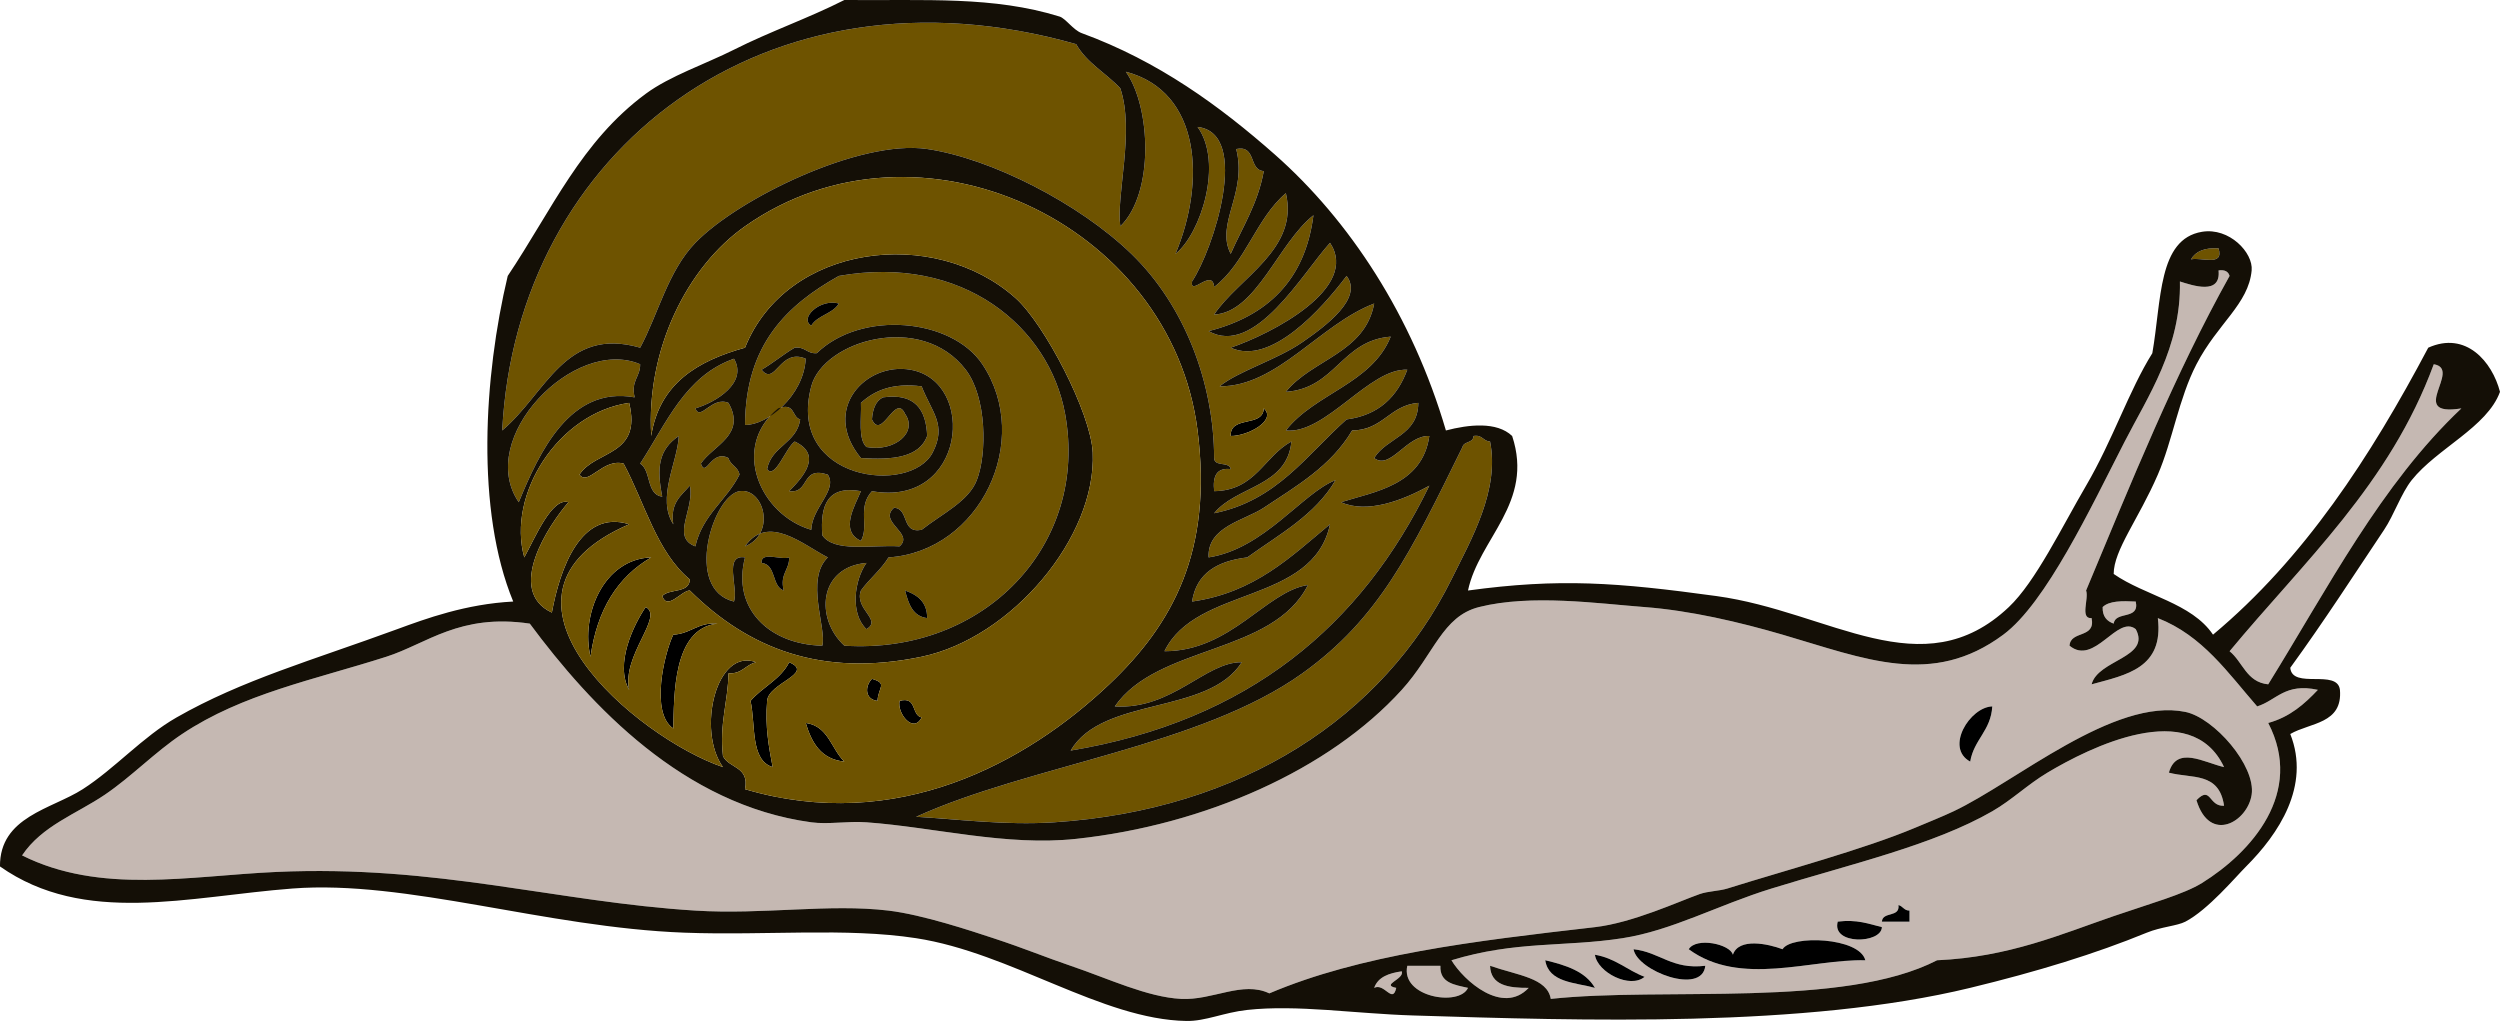 <?xml version="1.0" encoding="UTF-8"?>
<!DOCTYPE svg PUBLIC "-//W3C//DTD SVG 1.1//EN" "http://www.w3.org/Graphics/SVG/1.1/DTD/svg11.dtd">
<svg enable-background="new 0 0 326.16 133.201" viewBox="0 0 326.16 133.201" xml:space="preserve" xmlns="http://www.w3.org/2000/svg">

	<path d="m161.28,19.44c2.702-.542 1.57,2.75 3.6,2.88-.772,4.268-2.783,7.298-4.32,10.8-2.037-3.976 2.195-7.87.72-13.68z" fill="#6e5300" fill-rule="evenodd"></path>
	<path d="m289.439,32.4c.739,2.419-2.239,1.121-3.6,1.44 .613-1.068 1.812-1.548 3.6-1.44z" fill="#6e5300" fill-rule="evenodd"></path>
	<path d="m289.439,35.28c.837-.117 1.281.159 1.44.72-7.141,12.779-12.848,26.993-18.72,41.04 .394,1.047-.842,3.722.72,3.601 .542,2.702-2.75,1.569-2.88,3.6 3.249,2.688 6.23-4.084 8.64-2.16 2.012,3.726-4.943,3.978-5.76,7.2 4.521-1.239 9.43-2.09 8.64-8.64 5.863,2.297 9.156,7.164 12.96,11.52 2.556-.805 3.62-3.1 7.92-2.16-1.751,1.849-3.653,3.547-6.479,4.32 4.734,9.115-2.187,16.868-8.64,20.88-2.346,1.458-6.68,2.66-11.521,4.32-6.839,2.345-13.644,5.344-23.04,5.76-12.246,6.308-35.606,3.448-50.4,5.04-.454-2.731-4.273-3.058-7.92-4.319 .083,2.558 2.383,2.896 5.04,2.88-3.392,3.587-8.461-.918-10.08-3.601 8.4-2.564 14.76-1.706 22.32-2.88 6.449-1.001 12.448-4.32 19.44-6.479 10.349-3.196 21.15-5.671 28.8-10.08 2.581-1.488 4.594-3.483 7.2-5.04 5.422-3.239 18.719-9.93 23.04-.721-2.645-.609-6.194-2.834-7.2.721 2.958.809 6.558-.137 7.2,4.319-2.036.131-1.678-2.706-3.601-.72 1.735,5.708 6.668,2.822 7.2-.72 .568-3.785-4.909-10.027-8.64-10.8-9.302-1.926-22.178,9.156-30.24,12.96-1.514.714-3.216,1.394-5.04,2.159-6.631,2.787-16.936,5.557-24.48,7.921-1.05.329-2.536.344-3.6.72-2.75.971-8.765,3.757-13.68,4.32-15.941,1.825-30.609,3.597-42.48,8.64-3.485-1.672-7.401.938-11.52.72-4.425-.233-9.462-2.647-14.4-4.319-3.394-1.149-5.9-2.228-10.08-3.601-2.792-.917-9.176-3.061-13.68-3.6-7.73-.926-16.332.551-25.2,0-18.162-1.129-33.632-5.998-54.72-5.04-11.349.516-22.896,2.95-33.12-2.16 2.601-3.885 7.077-5.396 10.8-7.92 3.495-2.37 6.527-5.551 10.08-7.92 7.889-5.261 17.188-7.058 26.64-10.08 5.289-1.691 9.57-5.679 18.72-4.32 7.965,10.73 20.024,23.651 36.72,25.92 2.248.306 4.708-.181 7.2,0 8.894.647 18.233,3.144 27.36,2.16 16.784-1.809 33.018-9.007 42.48-19.44 4.237-4.672 5.279-9.588 10.08-10.8 6.787-1.713 15.59-.456 21.6,0 5.968.453 12.368,1.956 18,3.601 10.765,3.142 19.496,6.909 28.8,0 5.568-4.135 11.409-16.556 15.841-25.2 2.991-5.835 7.387-12.259 7.199-20.88 1.674.523 5.381,1.821 5.041-1.442zm-32.399,64.08c.479-2.88 2.699-4.021 2.88-7.2-2.923.092-6.209,5.401-2.88,7.2zm-11.52,20.88h3.601v-1.439c-.723.002-.857-.583-1.44-.721 .219,1.661-2.081.801-2.161,2.16zm0,.721c-1.725-.436-3.284-1.035-5.76-.721-.849,3.074 5.691,2.891 5.76.721zm-12.96,2.88c-1.855-.699-5.724-1.548-6.479.72-.345-1.393-4.788-2.336-5.761-.72 6.729,4.944 15.928,1.271 23.04,1.439-.751-3.009-9.696-3.331-10.8-1.439zm-10.081,2.16c-4.36.521-5.906-1.774-9.359-2.16 .473,2.847 8.969,6.04 9.359,2.16zm-7.919,1.439c-2.264-.855-3.81-2.431-6.479-2.88 .337,2.334 4.605,4.472 6.479,2.88zm-6.48,1.441c-1.225-2.136-3.763-2.958-6.48-3.601 .45,2.91 3.838,2.882 6.48,3.601z" fill="#c5b8b2" fill-rule="evenodd"></path>
	<path d="m113.04,82.08c2.099-1.231-1.632-2.62-.72-5.04 1.109-1.53 2.599-2.681 3.6-4.319 11.947-.769 18.863-15.282 12.24-25.2-4.011-6.007-15.79-7.086-21.6-1.44-1.291.091-1.519-.881-2.88-.72-1.513.887-2.807,1.993-4.32,2.88 1.815,2.23 2.336-2.896 5.76-1.44-.281,4.891-5.054,8.686-7.92,8.64 .047-10.513 5.478-15.642 12.24-19.44 16.201-2.869 27.451,6.67 29.52,18 3.113,17.049-10.519,31.398-28.8,30.24-3.822-3.506-3.394-10.25 2.88-10.8-1.572,2.244-2.163,6.564 0,8.639zm-7.2-39.6c.81-1.351 2.791-1.529 3.6-2.88-2.427-.689-5.199,1.925-3.6,2.88zm15.12,38.161c-.005-2.154-1.294-3.026-2.88-3.601 .45,1.711.968,3.353 2.88,3.601z" fill="#6e5300" fill-rule="evenodd"></path>
	<path d="m109.44,39.601c-.81,1.351-2.791,1.529-3.6,2.88-1.599-.956 1.173-3.57 3.6-2.88z" fill-rule="evenodd"></path>
	<path d="m112.32,64.081c-.758,1.855-2.834,5.202 0,6.48 1.103-1.911-.515-4.346 1.44-6.48 12.193,2.169 13.761-14.29 5.04-15.84-5.804-1.032-11.735,5.124-6.48,11.52 4.116.275 7.614-.066 8.64-2.88-.144-3.457-1.581-5.62-5.76-5.04-.966.474-1.341,1.539-1.44,2.88 1.274,2.821 3.045-3.542 4.32-.72 1.706,2.409-1.386,5-5.04,4.32-1.113-1.046-.634-3.686-.72-5.76 1.757-1.603 4.082-2.638 7.92-2.16 1.333,3.425 3.312,5.011 1.44,8.64-2.9,5.621-19.117,3.685-15.84-8.64 1.58-5.941 14.339-9.778 20.16-2.16 2.747,3.595 2.785,10.96 1.44,14.4-1.084,2.771-4.381,4.286-7.2,6.48-2.702.542-1.57-2.75-3.6-2.88-2.123,1.866 2.693,3.324.72,5.04-3.619-.221-8.511.831-10.08-1.44-.288-3.889.652-6.549 5.04-5.76z" fill="#6e5300" fill-rule="evenodd"></path>
	<path d="m67.68,65.521c-5.693-8.269 7.203-21.679 15.84-18 .016,1.696-1.24,2.12-.72,4.32-8.426-1.526-12.423,7.124-15.12,13.68z" fill="#6e5300" fill-rule="evenodd"></path>
	<path d="m90.72,53.28c.654,1.742 2.125-1.632 4.32-.72 2.375,4.177-2.016,5.552-3.6,7.92 .658,1.958 1.338-1.918 3.6-.72 .254.945 1.268,1.132 1.44,2.16-1.681,3.359-4.835,5.245-5.76,9.36-3.244-1.213-.05-4.893-.72-7.92-1.099,1.301-2.595,2.206-2.16,5.04-2.207-3.433.554-8.066.72-11.52-2.672,1.81-2.898,4.177-2.16,7.92-2.121-.279-1.408-3.392-2.88-4.32 3.416-5.224 5.848-11.432 12.24-13.68 1.81,3.104-2.272,5.648-5.04,6.48z" fill="#6e5300" fill-rule="evenodd"></path>
	<path d="m317.52,47.521c3.806.623-3.635,6.925 3.601,5.76-10.492,9.909-17.395,23.406-25.2,36-2.841-.278-3.313-2.927-5.04-4.319 9.678-11.683 20.902-21.818 26.639-37.441z" fill="#c5b8b2" fill-rule="evenodd"></path>
	<path d="m185.04,52.561c-.031,4.289-4.124,4.516-5.76,7.2 2.135,1.618 4.192-2.979 7.199-2.88-.922,6.481-7.298,7.282-11.52,8.64 3.388,1.534 8.017-.212 11.52-2.16-8.864,18.256-23.568,30.672-46.8,34.561 4.171-7.109 17.959-4.602 22.32-11.521-4.735-.068-9.06,6.223-16.56,5.76 5.598-8.082 20.633-6.727 25.2-15.84-5.48.833-10.033,8.633-18.72,8.641 4.158-8.562 19.365-6.075 21.6-16.561-5.119,4.241-9.812,8.908-18,10.08 .577-3.743 3.347-5.293 7.2-5.76 4.187-3.014 8.869-5.531 11.521-10.08-4.333,1.674-9.279,8.956-16.561,10.08-.197-4.022 4.674-4.8 7.2-6.48 4.221-2.807 8.793-5.433 11.52-10.08 4.042-.038 4.88-3.281 8.641-3.6z" fill="#6e5300" fill-rule="evenodd"></path>
	<path d="m104.4,54.721c-.465,3.135-3.745,3.456-4.32,6.48 1.014,1.429 2.437-2.796 3.6-3.6 3.694,1.745 1.077,4.657-.72,6.48 2.745.345 1.467-3.333 5.04-2.16 1.315,2.02-2.076,4.311-2.16,7.2-6.66-1.935-10.551-10.77-4.32-15.84 2.265-.825 1.75,1.13 2.88,1.44z" fill="#6e5300" fill-rule="evenodd"></path>
	<path d="m164.88,53.28c1.727,1.542-2.087,3.632-4.32,3.6-.085-2.724 4.21-1.069 4.32-3.6z" fill-rule="evenodd"></path>
	<path d="m194.399,57.601c1.279,6.311-2.447,12.773-5.04,18-8.892,17.927-27.273,30.067-51.839,31.68-6.396.42-12.716-.423-18-.72 14.861-6.751 37.134-9.214 50.4-18.72 9.968-7.143 14.081-15.672 20.88-29.521 .178-.782 1.432-.488 1.44-1.44 1.162-.202 1.239.681 2.159.721z" fill="#6e5300" fill-rule="evenodd"></path>
	<path d="m97.2,71.28c2.977-4.326 7.612-.178 10.8,1.44-2.989,2.886-.113,9.3-.72,11.52-6.953-.163-11.84-4.884-10.08-11.52-2.839-.439-.847,3.953-1.44,5.76-6.583-1.586-2.732-13.856.72-14.4 3.153-.496 4.841,5.524.72,7.2zm5.04,5.76c-.52-2.2.736-2.623.72-4.319-1.046.394-3.722-.842-3.6.72 1.944.215 1.291,3.029 2.88,3.599z" fill="#6e5300" fill-rule="evenodd"></path>
	<path d="m84.96,72.721c-4.405,2.555-7.068,6.852-7.92,12.96-1.295-5.385 1.654-12.739 7.92-12.96z" fill-rule="evenodd"></path>
	<path d="m99.36,73.44c-.122-1.562 2.554-.326 3.6-.72 .016,1.696-1.24,2.119-.72,4.319-1.589-.569-.936-3.383-2.88-3.599z" fill-rule="evenodd"></path>
	<path d="m118.08,77.04c1.586.574 2.875,1.446 2.88,3.601-1.912-.248-2.43-1.89-2.88-3.601z" fill-rule="evenodd"></path>
	<path d="m278.64,78.48c.533,2.453-2.653,1.187-2.88,2.88-.886-.314-1.479-.921-1.44-2.16 .851-.829 2.545-.814 4.32-.72z" fill="#c5b8b2" fill-rule="evenodd"></path>
	<path d="m93.6,81.36c-5.864.605-5.647,9.531-5.76,13.68-3.035-2.02-1.169-9.814 0-12.239 2.29-.111 3.167-1.633 5.76-1.441z" fill-rule="evenodd"></path>
	<path d="m102.96,86.4c3.374,1.44-2.713,2.703-2.88,5.04-.284,3.404.231,6.009.72,8.64-2.924-.915-2.195-5.484-2.88-8.64 1.55-1.809 3.923-2.796 5.04-5.04z" fill-rule="evenodd"></path>
	<path d="m113.76,88.561c2.094.626.81,1.078.72,2.88-1.669-.202-1.655-1.923-.72-2.88z" fill-rule="evenodd"></path>
	<path d="m117.36,91.44c2.311-.631 1.493,1.867 2.88,2.16-1.075,2.164-3.227-.53-2.88-2.16z" fill-rule="evenodd"></path>
	<path d="m259.92,92.16c-.181,3.18-2.4,4.32-2.88,7.2-3.329-1.799-.043-7.108 2.88-7.2z" fill-rule="evenodd"></path>
	<path d="m105.12,94.32c2.962.398 3.319,3.401 5.04,5.04-3.054-.305-4.262-2.459-5.04-5.04z" fill-rule="evenodd"></path>
	<path d="m247.68,118.08c.583.138.718.723 1.44.721v1.439h-3.601c.081-1.359 2.381-.499 2.161-2.16z" fill-rule="evenodd"></path>
	<path d="m239.76,120.24c2.476-.314 4.035.285 5.76.721-.069,2.17-6.609,2.353-5.76-.721z" fill-rule="evenodd"></path>
	<path d="m243.359,125.28c-7.112-.168-16.312,3.505-23.04-1.439 .973-1.616 5.416-.673 5.761.72 .756-2.268 4.624-1.419 6.479-.72 1.105-1.892 10.05-1.57 10.8,1.439z" fill-rule="evenodd"></path>
	<path d="m213.12,123.841c3.453.386 4.999,2.681 9.359,2.16-.39,3.88-8.886.687-9.359-2.16z" fill-rule="evenodd"></path>
	<path d="m208.08,124.561c2.67.449 4.216,2.024 6.479,2.88-1.873,1.591-6.141-.547-6.479-2.88z" fill-rule="evenodd"></path>
	<path d="m201.6,125.28c2.718.643 5.256,1.465 6.48,3.601-2.642-.719-6.03-.691-6.48-3.601z" fill-rule="evenodd"></path>
	<path d="m183.6,126.001h4.32c-.104,2.263 1.847,2.473 3.6,2.88-1.118,2.484-8.822,1.223-7.92-2.88z" fill="#c5b8b2" fill-rule="evenodd"></path>
	<path d="m182.88,126.721c.385,1.037-2.806,1.757-.72,2.16-.474,2.156-1.539-.688-2.88,0 .497-1.423 1.92-1.92 3.6-2.16z" fill="#c5b8b2" fill-rule="evenodd"></path>
	<path d="m157.68,43.201c6.026,3.409 12.256-7.578 15.84-11.52 3.92,5.898-7.571,11.849-12.96,13.68 5.22,2.405 11.898-5.083 15.12-9.36 2.207,2.884-2.681,6.509-5.76,8.64-3.346,2.316-8.328,3.752-10.8,5.76 7.5.055 13.047-8.07 20.161-10.8-1.19,6.49-8.102,7.259-11.521,11.52 6.506-.455 7.232-6.688 13.68-7.2-2.476,6.164-9.896,7.383-13.68,12.24 5.172.542 10.928-8.182 15.84-7.92-1.298,3.502-3.685,5.915-7.92,6.48-5.214,4.626-9.089,10.591-17.28,12.24 2.896-3.584 9.522-3.438 10.08-9.36-3.582,1.938-4.653,6.386-10.08,6.48-.203-1.883.263-3.097 2.16-2.88-.163-1.037-2.149-.251-2.16-1.44-.032-9.685-3.782-19.844-10.8-26.64-6.795-6.581-18.311-12.456-26.64-13.68-8.746-1.286-24.644,6.454-30.24,12.24-3.58,3.702-4.87,9.365-7.2,13.68-9.801-2.829-12.249,5.944-18,10.8 1.853-36.336 34.244-61.95 74.88-50.4 1.386,2.454 3.906,3.773 5.76,5.76 1.903,5.663-.568,13.946 0,18 4.429-4.298 4.008-15.526.72-20.16 9.809,2.56 10.436,14.34 6.48,23.76 3.304-2.643 6.26-11.862 2.88-16.56 7.028.812 2.03,16.062-.72,20.16-.308,2.021 2.685-1.805 2.88.72 4.084-3.115 5.463-8.937 9.36-12.24 1.74,7.345-6.171,11.045-9.36,15.84 5.497-.27 8.39-9.365 12.959-12.96-1.087,8.512-6.035,13.164-13.679,15.12zm2.88,13.679c2.233.032 6.047-2.058 4.32-3.6-.11,2.531-4.405.876-4.32,3.6z" fill="#6e5300" fill-rule="evenodd"></path>
	<path d="m188.64,56.161c2.954-.771 6.634-1.198 8.641.72 2.889,8.73-4.332,13.369-5.761,20.16 11.926-1.628 19.441-1.055 32.4.721 14.832,2.031 26.881,12.104 38.16,1.439 3.486-3.296 6.936-10.471 10.08-15.84 3.483-5.949 5.594-12.413 8.64-17.28 1.213-6.933.732-14.883 6.48-15.84 3.562-.593 6.695,2.721 6.479,5.04-.409,4.405-4.44,6.912-7.2,12.24-2.308,4.456-3.128,9.985-5.04,14.4-2.524,5.831-5.762,9.854-5.76,12.96 4.105,2.854 10.155,3.765 12.96,7.92 11.902-9.938 20.521-23.16 28.08-37.44 4.917-2.209 8.342,1.827 9.36,5.76-1.68,4.617-8.214,7.371-11.521,11.52-1.358,1.705-2.317,4.564-3.6,6.48-3.735,5.581-7.8,11.894-12.24,18 .256,2.864 6.146.095 6.48,2.88 .374,4.455-3.9,4.26-6.48,5.761 2.688,6.777-1.545,13.064-5.76,17.279-1.408,1.408-4.965,5.653-7.92,7.2-1.071.561-3.161.669-5.04,1.44-6.695,2.747-14.232,5.063-23.04,7.2-21.581,5.233-50.585,4.286-72.721,3.6-7.483-.232-15.102-1.433-21.6-.72-3.074.337-5.43,1.48-7.92,1.439-11.037-.179-22.882-8.892-35.28-10.8-9.15-1.408-19.647-.321-30.24-.72-18.142-.683-36.215-6.902-51.12-5.76-13.611,1.042-27.131,4.876-38.16-2.881-.046-6.498 6.742-7.474 10.8-10.079 4.218-2.709 7.813-6.831 12.24-9.36 8.56-4.892 17.72-7.455 28.8-11.521 3.693-1.354 8.926-3.282 15.12-3.6-4.908-11.896-3.844-29.358-.717-42.479 5.82-8.711 9.575-17.538 18-23.76 3.18-2.349 7.789-3.879 11.52-5.76 4.726-2.383 9.721-4.107 14.4-6.48 10.691.093 19.438-.519 28.08,2.16 .785.243 1.782,1.758 2.88,2.16 9.983,3.652 18.012,9.497 25.2,15.84 9.735,8.592 17.929,21.023 22.32,36.001zm-17.281-28.08c-4.569,3.595-7.463,12.69-12.959,12.96 3.188-4.794 11.1-8.495 9.36-15.84-3.896,3.303-5.275,9.125-9.36,12.24-.196-2.524-3.188,1.301-2.88-.72 2.75-4.098 7.749-19.348.72-20.16 3.38,4.698.424,13.917-2.88,16.56 3.956-9.42 3.329-21.201-6.48-23.76 3.288,4.634 3.709,15.862-.72,20.16-.568-4.054 1.903-12.337 0-18-1.854-1.986-4.374-3.306-5.76-5.76-40.636-11.55-73.027,14.064-74.88,50.4 5.751-4.856 8.199-13.629 18-10.8 2.33-4.314 3.62-9.978 7.2-13.68 5.597-5.787 21.494-13.526 30.24-12.24 8.329,1.225 19.845,7.1 26.64,13.68 7.018,6.796 10.769,16.955 10.8,26.64 .011,1.188 1.997.403 2.16,1.44-1.897-.217-2.363.997-2.16,2.88 5.426-.094 6.498-4.542 10.08-6.48-.558,5.922-7.184,5.775-10.08,9.36 8.191-1.648 12.066-7.614 17.28-12.24 4.235-.565 6.622-2.978 7.92-6.48-4.912-.262-10.668,8.461-15.84,7.92 3.783-4.857 11.204-6.076 13.68-12.24-6.447.512-7.174,6.746-13.68,7.2 3.419-4.261 10.33-5.03 11.521-11.52-7.113,2.73-12.661,10.854-20.161,10.8 2.472-2.008 7.455-3.443 10.8-5.76 3.079-2.131 7.967-5.756 5.76-8.64-3.222,4.277-9.9,11.765-15.12,9.36 5.389-1.831 16.88-7.781 12.96-13.68-3.584,3.942-9.813,14.929-15.84,11.52 7.644-1.956 12.592-6.608 13.679-15.12zm-10.799,5.04c1.538-3.502 3.548-6.533 4.32-10.8-2.03-.129-.898-3.422-3.6-2.88 1.475,5.809-2.757,9.703-.72,13.68zm-65.52,54.72c-.067,3.772-1.198,6.481-.72,10.8 .784,1.616 3.465,1.335 2.88,4.32 19.746,5.85 36.693-3.417 47.52-13.681 8.279-7.848 13.52-17.363 11.52-33.12-3.451-27.188-36.443-42.523-59.04-26.64-7.554,5.31-12.916,16.049-12.24,27.36 1.066-6.854 6.04-9.8 12.24-11.52 5.382-13.492 24.627-15.961 35.28-6.48 3.764,3.351 9.844,15.001 10.08,20.16 .505,11.052-10.612,24.201-22.32,26.64-13.005,2.71-22.548-1.018-30.24-8.641-1.077-.014-2.945,2.676-3.6.721 .917-1.003 3.527-.313 3.6-2.16-4.331-3.59-5.869-9.971-8.64-15.12-2.697-.729-4.63,2.985-5.76,1.44 2.06-3.221 8.186-2.375 6.48-9.36-9.263,1.332-15.974,11.964-13.68,20.16 1.376-2.481 3.602-7.895 5.76-7.2-2.531,2.927-8.274,11.52-2.16,14.4 1.049-5.678 3.747-13.524 10.08-11.521-21.306,9.228 1.075,27.882 12.24,31.68-3.435-4.792-.888-15.613 4.32-13.68-1.371.31-1.809,1.552-3.6,1.442zm-12.24-36.001c-.52-2.2.736-2.624.72-4.32-8.637-3.679-21.533,9.731-15.84,18 2.697-6.555 6.694-15.205 15.12-13.68zm203.04-18c1.36-.319 4.339.979 3.6-1.44-1.789-.108-2.988.372-3.6,1.44zm-1.441,2.881c.188,8.621-4.208,15.045-7.199,20.88-4.432,8.645-10.272,21.065-15.841,25.2-9.304,6.909-18.035,3.142-28.8,0-5.632-1.645-12.032-3.147-18-3.601-6.01-.456-14.812-1.713-21.6,0-4.801,1.212-5.843,6.128-10.08,10.8-9.462,10.434-25.696,17.632-42.48,19.44-9.127.983-18.466-1.513-27.36-2.16-2.492-.181-4.953.306-7.2,0-16.696-2.269-28.755-15.189-36.72-25.92-9.15-1.358-13.431,2.629-18.72,4.32-9.452,3.022-18.751,4.819-26.64,10.08-3.553,2.369-6.585,5.55-10.08,7.92-3.723,2.524-8.199,4.035-10.8,7.92 10.224,5.11 21.771,2.676 33.12,2.16 21.087-.958 36.558,3.911 54.72,5.04 8.869.551 17.47-.926 25.2,0 4.503.539 10.887,2.683 13.68,3.6 4.18,1.373 6.687,2.451 10.08,3.601 4.938,1.672 9.975,4.086 14.4,4.319 4.119.218 8.035-2.392 11.52-.72 11.871-5.043 26.539-6.814 42.48-8.64 4.915-.563 10.93-3.35 13.68-4.32 1.063-.376 2.55-.391 3.6-.72 7.545-2.364 17.85-5.134 24.48-7.921 1.824-.766 3.526-1.445 5.04-2.159 8.062-3.804 20.938-14.886 30.24-12.96 3.73.772 9.208,7.015 8.64,10.8-.532,3.542-5.465,6.428-7.2.72 1.923-1.986 1.564.851 3.601.72-.643-4.456-4.242-3.511-7.2-4.319 1.006-3.555 4.556-1.33 7.2-.721-4.321-9.209-17.618-2.519-23.04.721-2.606,1.557-4.619,3.552-7.2,5.04-7.649,4.409-18.451,6.884-28.8,10.08-6.992,2.159-12.991,5.479-19.44,6.479-7.561,1.174-13.92.315-22.32,2.88 1.619,2.683 6.688,7.188 10.08,3.601-2.657.017-4.957-.322-5.04-2.88 3.646,1.262 7.466,1.588 7.92,4.319 14.794-1.592 38.154,1.268 50.4-5.04 9.396-.416 16.201-3.415 23.04-5.76 4.841-1.66 9.175-2.862 11.521-4.32 6.453-4.012 13.374-11.765 8.64-20.88 2.826-.773 4.729-2.472 6.479-4.32-4.3-.939-5.364,1.355-7.92,2.16-3.804-4.355-7.097-9.223-12.96-11.52 .79,6.55-4.119,7.4-8.64,8.64 .816-3.223 7.771-3.475 5.76-7.2-2.409-1.924-5.391,4.849-8.64,2.16 .13-2.03 3.422-.897 2.88-3.6-1.562.121-.326-2.554-.72-3.601 5.872-14.047 11.579-28.26 18.72-41.04-.159-.561-.604-.837-1.44-.72 .339,3.264-3.368,1.966-5.041,1.442zm-182.879,16.559c-6.231,5.07-2.34,13.905 4.32,15.84 .084-2.89 3.475-5.181 2.16-7.2-3.573-1.173-2.295,2.505-5.04,2.16 1.797-1.823 4.414-4.735.72-6.48-1.164.804-2.586,5.029-3.6,3.6 .576-3.024 3.855-3.345 4.32-6.48-1.13-.309-.615-2.264-2.88-1.44zm5.76,16.56c1.569,2.271 6.461,1.219 10.08,1.44 1.973-1.716-2.843-3.174-.72-5.04 2.03.129.898,3.422 3.6,2.88 2.819-2.194 6.116-3.709 7.2-6.48 1.345-3.439 1.307-10.805-1.44-14.4-5.821-7.618-18.581-3.782-20.16,2.16-3.277,12.325 12.94,14.261 15.84,8.64 1.873-3.629-.107-5.215-1.44-8.64-3.838-.478-6.163.557-7.92,2.16 .086,2.074-.393,4.713.72,5.76 3.654.68 6.745-1.911 5.04-4.32-1.274-2.821-3.045,3.541-4.32.72 .099-1.341.474-2.407 1.44-2.88 4.18-.58 5.617,1.583 5.76,5.04-1.026,2.814-4.524,3.156-8.64,2.88-5.255-6.396.676-12.552 6.48-11.52 8.721,1.55 7.153,18.009-5.04,15.84-1.955,2.134-.337,4.569-1.44,6.48-2.834-1.278-.758-4.625 0-6.48-4.388-.788-5.328,1.872-5.04,5.76zm5.76,3.6c-6.274.55-6.703,7.294-2.88,10.8 18.282,1.158 31.914-13.19 28.8-30.24-2.069-11.33-13.319-20.869-29.52-18-6.762,3.798-12.193,8.927-12.24,19.44 2.866.046 7.639-3.75 7.92-8.64-3.423-1.455-3.945,3.67-5.76,1.44 1.513-.888 2.807-1.993 4.32-2.88 1.361-.161 1.589.812 2.88.72 5.811-5.646 17.589-4.567 21.6,1.44 6.624,9.918-.292,24.432-12.24,25.2-1.001,1.639-2.491,2.789-3.6,4.319-.912,2.42 2.819,3.809.72,5.04-2.163-2.074-1.572-6.394 0-8.639zm-17.28-26.64c-6.392,2.248-8.824,8.456-12.24,13.68 1.472.928.759,4.041 2.88,4.32-.738-3.743-.512-6.11 2.16-7.92-.166,3.454-2.926,8.087-.72,11.52-.435-2.834 1.061-3.739 2.16-5.04 .67,3.027-2.524,6.707.72,7.92 .925-4.115 4.079-6 5.76-9.36-.172-1.027-1.186-1.214-1.44-2.16-2.262-1.198-2.942,2.678-3.6.72 1.584-2.368 5.975-3.743 3.6-7.92-2.195-.912-3.666,2.462-4.32.72 2.768-.832 6.85-3.376 5.04-6.48zm195.12,38.161c1.727,1.393 2.199,4.041 5.04,4.319 7.806-12.594 14.708-26.091 25.2-36-7.235,1.165.205-5.137-3.601-5.76-5.736,15.624-16.96,25.759-26.639,37.441zm-114.481-28.8c-2.727,4.647-7.299,7.273-11.52,10.08-2.526,1.68-7.397,2.458-7.2,6.48 7.281-1.124 12.228-8.406 16.561-10.08-2.651,4.549-7.334,7.066-11.521,10.08-3.853.467-6.623,2.017-7.2,5.76 8.188-1.172 12.881-5.839 18-10.08-2.234,10.485-17.442,7.998-21.6,16.561 8.687-.008 13.239-7.808 18.72-8.641-4.566,9.113-19.602,7.758-25.2,15.84 7.5.463 11.825-5.828 16.56-5.76-4.361,6.919-18.149,4.411-22.32,11.521 23.232-3.889 37.936-16.305 46.8-34.561-3.503,1.948-8.132,3.694-11.52,2.16 4.222-1.358 10.598-2.159 11.52-8.64-3.007-.099-5.064,4.498-7.199,2.88 1.636-2.685 5.729-2.911 5.76-7.2-3.761.319-4.599,3.562-8.641,3.6zm15.841.719c-.009.952-1.263.658-1.44,1.44-6.799,13.849-10.912,22.378-20.88,29.521-13.266,9.506-35.539,11.969-50.4,18.72 5.284.297 11.604,1.14 18,.72 24.566-1.612 42.948-13.753 51.839-31.68 2.593-5.227 6.319-11.689 5.04-18-.92-.04-.997-.923-2.159-.721zm-95.76,7.201c-3.452.543-7.303,12.814-.72,14.4 .593-1.807-1.399-6.199 1.44-5.76-1.76,6.636 3.127,11.356 10.08,11.52 .607-2.22-2.269-8.634.72-11.52-3.188-1.618-7.823-5.766-10.8-1.44 4.121-1.677 2.433-7.697-.72-7.2zm177.839,15.119c-.038,1.239.555,1.846 1.44,2.16 .227-1.693 3.413-.427 2.88-2.88-1.774-.094-3.468-.109-4.32.72zm-82.799,49.681c-1.753-.407-3.703-.617-3.6-2.88h-4.32c-.902,4.103 6.802,5.364 7.92,2.88zm-12.24,0c1.341-.688 2.406,2.156 2.88,0-2.086-.403 1.104-1.123.72-2.16-1.68.24-3.103.737-3.6,2.16z" fill="#140f06" fill-rule="evenodd"></path>
	<path d="m84.24,79.2c2.416,1.225-3.132,6.286-2.16,10.8-1.907-3.37.602-8.5 2.16-10.8z" fill-rule="evenodd"></path>
	<path d="m98.64,86.4c-5.208-1.934-7.754,8.888-4.32,13.68-11.165-3.798-33.547-22.452-12.24-31.68-6.333-2.003-9.03,5.843-10.08,11.521-6.114-2.881-.371-11.474 2.16-14.4-2.158-.694-4.383,4.719-5.76,7.2-2.294-8.196 4.417-18.828 13.68-20.16 1.706,6.985-4.42,6.139-6.48,9.36 1.13,1.545 3.063-2.168 5.76-1.44 2.771,5.149 4.31,11.53 8.64,15.12-.073,1.847-2.683,1.157-3.6,2.16 .655,1.955 2.523-.734 3.6-.721 7.691,7.623 17.235,11.351 30.24,8.641 11.708-2.439 22.825-15.588 22.32-26.64-.235-5.159-6.315-16.809-10.08-20.16-10.653-9.481-29.898-7.012-35.28,6.48-6.2,1.72-11.174,4.667-12.24,11.52-.676-11.311 4.686-22.05 12.24-27.36 22.597-15.883 55.589-.548 59.04,26.64 2,15.756-3.241,25.272-11.52,33.12-10.827,10.264-27.774,19.53-47.52,13.681 .585-2.985-2.096-2.704-2.88-4.32-.478-4.318.653-7.027.72-10.8 1.791.109 2.229-1.133 3.6-1.442zm-21.6-.719c.852-6.108 3.515-10.405 7.92-12.96-6.266.221-9.215,7.575-7.92,12.96zm5.04,4.319c-.972-4.514 4.576-9.575 2.16-10.8-1.558,2.3-4.067,7.43-2.16,10.8zm5.76-7.199c-1.169,2.425-3.035,10.22 0,12.239 .112-4.148-.104-13.074 5.76-13.68-2.593-.192-3.47,1.33-5.76,1.441zm10.08,8.639c.685,3.155-.044,7.725 2.88,8.64-.489-2.631-1.004-5.235-.72-8.64 .167-2.337 6.254-3.6 2.88-5.04-1.117,2.244-3.49,3.231-5.04,5.04zm16.56,0c.089-1.802 1.374-2.254-.72-2.88-.935.958-.949,2.679.72,2.88zm5.76,2.161c-1.387-.293-.569-2.791-2.88-2.16-.347,1.629 1.805,4.323 2.88,2.16zm-10.08,5.759c-1.721-1.639-2.078-4.642-5.04-5.04 .778,2.581 1.986,4.735 5.04,5.04z" fill="#6e5300" fill-rule="evenodd"></path>

</svg>
